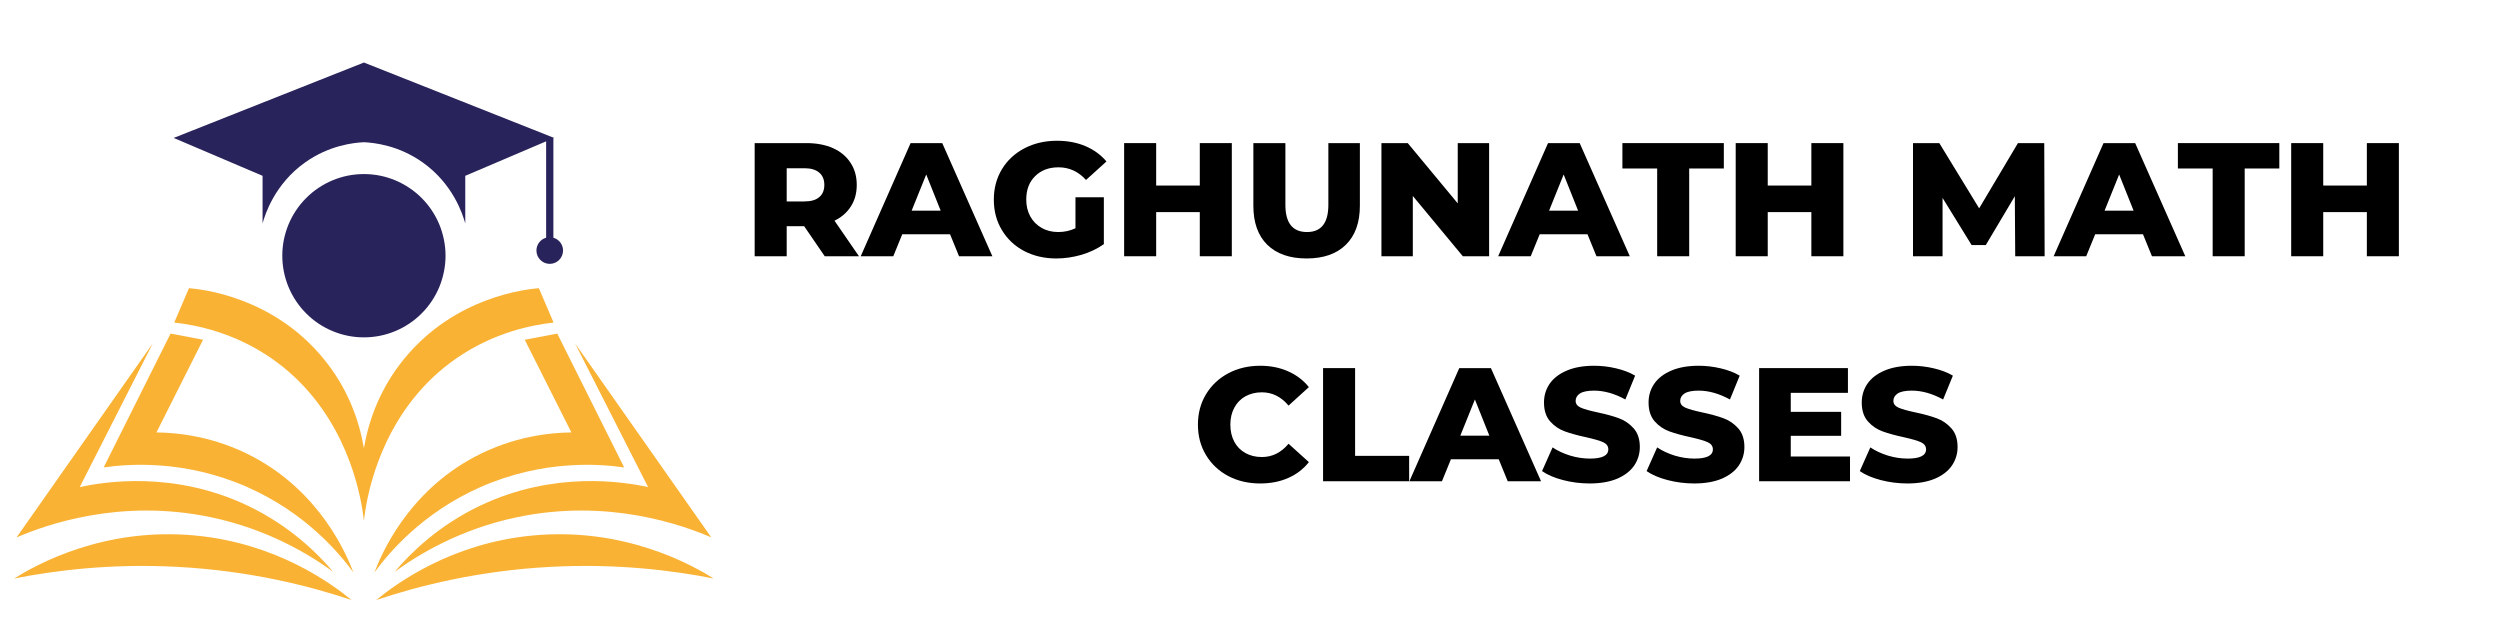 <svg xmlns="http://www.w3.org/2000/svg" xmlns:xlink="http://www.w3.org/1999/xlink" width="400" viewBox="0 0 300 75" height="100" preserveAspectRatio="xMidYMid meet"><defs><g></g><clipPath id="ff1c67c19e"><rect x="0" width="202" y="0" height="51"></rect></clipPath><clipPath id="27aee110db"><path d="M 20 7.5 L 68 7.5 L 68 32 L 20 32 Z M 20 7.5 " clip-rule="nonzero"></path></clipPath><clipPath id="db9d3c6768"><path d="M 1.668 41 L 40 41 L 40 69 L 1.668 69 Z M 1.668 41 " clip-rule="nonzero"></path></clipPath><clipPath id="a877c38eff"><path d="M 1.668 64 L 43 64 L 43 72 L 1.668 72 Z M 1.668 64 " clip-rule="nonzero"></path></clipPath><clipPath id="3489ac96a2"><path d="M 47 41 L 85.668 41 L 85.668 69 L 47 69 Z M 47 41 " clip-rule="nonzero"></path></clipPath><clipPath id="97a8ae4aac"><path d="M 45 64 L 85.668 64 L 85.668 72 L 45 72 Z M 45 64 " clip-rule="nonzero"></path></clipPath></defs><g transform="matrix(1, 0, 0, 1, 88, 12)"><g clip-path="url(#ff1c67c19e)"><g fill="#000000" fill-opacity="1"><g transform="translate(1.201, 18.75)"><g><path d="M 7.297 -3.609 L 5.203 -3.609 L 5.203 0 L 1.359 0 L 1.359 -13.578 L 7.562 -13.578 C 8.789 -13.578 9.859 -13.375 10.766 -12.969 C 11.672 -12.562 12.367 -11.977 12.859 -11.219 C 13.359 -10.469 13.609 -9.582 13.609 -8.562 C 13.609 -7.57 13.375 -6.711 12.906 -5.984 C 12.445 -5.254 11.789 -4.68 10.938 -4.266 L 13.875 0 L 9.766 0 Z M 9.719 -8.562 C 9.719 -9.195 9.516 -9.688 9.109 -10.031 C 8.711 -10.383 8.117 -10.562 7.328 -10.562 L 5.203 -10.562 L 5.203 -6.578 L 7.328 -6.578 C 8.117 -6.578 8.711 -6.75 9.109 -7.094 C 9.516 -7.438 9.719 -7.926 9.719 -8.562 Z M 9.719 -8.562 "></path></g></g></g><g fill="#000000" fill-opacity="1"><g transform="translate(15.553, 18.75)"><g><path d="M 10.453 -2.641 L 4.719 -2.641 L 3.641 0 L -0.266 0 L 5.719 -13.578 L 9.516 -13.578 L 15.531 0 L 11.531 0 Z M 9.328 -5.469 L 7.594 -9.812 L 5.844 -5.469 Z M 9.328 -5.469 "></path></g></g></g><g fill="#000000" fill-opacity="1"><g transform="translate(30.603, 18.75)"><g><path d="M 10.453 -7.078 L 13.859 -7.078 L 13.859 -1.453 C 13.078 -0.898 12.18 -0.473 11.172 -0.172 C 10.172 0.117 9.164 0.266 8.156 0.266 C 6.727 0.266 5.441 -0.031 4.297 -0.625 C 3.16 -1.227 2.27 -2.066 1.625 -3.141 C 0.977 -4.211 0.656 -5.43 0.656 -6.797 C 0.656 -8.148 0.977 -9.363 1.625 -10.438 C 2.27 -11.508 3.172 -12.348 4.328 -12.953 C 5.484 -13.555 6.785 -13.859 8.234 -13.859 C 9.492 -13.859 10.629 -13.645 11.641 -13.219 C 12.648 -12.789 13.492 -12.176 14.172 -11.375 L 11.719 -9.156 C 10.801 -10.164 9.703 -10.672 8.422 -10.672 C 7.254 -10.672 6.316 -10.316 5.609 -9.609 C 4.898 -8.91 4.547 -7.973 4.547 -6.797 C 4.547 -6.047 4.707 -5.375 5.031 -4.781 C 5.352 -4.195 5.805 -3.738 6.391 -3.406 C 6.973 -3.07 7.641 -2.906 8.391 -2.906 C 9.117 -2.906 9.805 -3.055 10.453 -3.359 Z M 10.453 -7.078 "></path></g></g></g><g fill="#000000" fill-opacity="1"><g transform="translate(45.537, 18.75)"><g><path d="M 14.281 -13.578 L 14.281 0 L 10.438 0 L 10.438 -5.297 L 5.203 -5.297 L 5.203 0 L 1.359 0 L 1.359 -13.578 L 5.203 -13.578 L 5.203 -8.484 L 10.438 -8.484 L 10.438 -13.578 Z M 14.281 -13.578 "></path></g></g></g><g fill="#000000" fill-opacity="1"><g transform="translate(61.169, 18.75)"><g><path d="M 7.625 0.266 C 5.602 0.266 4.031 -0.281 2.906 -1.375 C 1.789 -2.477 1.234 -4.039 1.234 -6.062 L 1.234 -13.578 L 5.078 -13.578 L 5.078 -6.172 C 5.078 -3.992 5.941 -2.906 7.672 -2.906 C 9.379 -2.906 10.234 -3.992 10.234 -6.172 L 10.234 -13.578 L 14.016 -13.578 L 14.016 -6.062 C 14.016 -4.039 13.453 -2.477 12.328 -1.375 C 11.211 -0.281 9.645 0.266 7.625 0.266 Z M 7.625 0.266 "></path></g></g></g><g fill="#000000" fill-opacity="1"><g transform="translate(76.413, 18.75)"><g><path d="M 14.281 -13.578 L 14.281 0 L 11.125 0 L 5.125 -7.234 L 5.125 0 L 1.359 0 L 1.359 -13.578 L 4.516 -13.578 L 10.516 -6.344 L 10.516 -13.578 Z M 14.281 -13.578 "></path></g></g></g><g fill="#000000" fill-opacity="1"><g transform="translate(92.045, 18.75)"><g><path d="M 10.453 -2.641 L 4.719 -2.641 L 3.641 0 L -0.266 0 L 5.719 -13.578 L 9.516 -13.578 L 15.531 0 L 11.531 0 Z M 9.328 -5.469 L 7.594 -9.812 L 5.844 -5.469 Z M 9.328 -5.469 "></path></g></g></g><g fill="#000000" fill-opacity="1"><g transform="translate(106.61, 18.75)"><g><path d="M 4.25 -10.531 L 0.078 -10.531 L 0.078 -13.578 L 12.25 -13.578 L 12.25 -10.531 L 8.094 -10.531 L 8.094 0 L 4.25 0 Z M 4.25 -10.531 "></path></g></g></g><g fill="#000000" fill-opacity="1"><g transform="translate(118.925, 18.75)"><g><path d="M 14.281 -13.578 L 14.281 0 L 10.438 0 L 10.438 -5.297 L 5.203 -5.297 L 5.203 0 L 1.359 0 L 1.359 -13.578 L 5.203 -13.578 L 5.203 -8.484 L 10.438 -8.484 L 10.438 -13.578 Z M 14.281 -13.578 "></path></g></g></g><g fill="#000000" fill-opacity="1"><g transform="translate(134.557, 18.75)"><g></g></g></g><g fill="#000000" fill-opacity="1"><g transform="translate(140.201, 18.75)"><g><path d="M 13.625 0 L 13.578 -7.203 L 10.094 -1.344 L 8.391 -1.344 L 4.906 -7 L 4.906 0 L 1.359 0 L 1.359 -13.578 L 4.516 -13.578 L 9.297 -5.75 L 13.953 -13.578 L 17.109 -13.578 L 17.156 0 Z M 13.625 0 "></path></g></g></g><g fill="#000000" fill-opacity="1"><g transform="translate(158.704, 18.75)"><g><path d="M 10.453 -2.641 L 4.719 -2.641 L 3.641 0 L -0.266 0 L 5.719 -13.578 L 9.516 -13.578 L 15.531 0 L 11.531 0 Z M 9.328 -5.469 L 7.594 -9.812 L 5.844 -5.469 Z M 9.328 -5.469 "></path></g></g></g><g fill="#000000" fill-opacity="1"><g transform="translate(173.269, 18.75)"><g><path d="M 4.25 -10.531 L 0.078 -10.531 L 0.078 -13.578 L 12.25 -13.578 L 12.25 -10.531 L 8.094 -10.531 L 8.094 0 L 4.25 0 Z M 4.25 -10.531 "></path></g></g></g><g fill="#000000" fill-opacity="1"><g transform="translate(185.584, 18.75)"><g><path d="M 14.281 -13.578 L 14.281 0 L 10.438 0 L 10.438 -5.297 L 5.203 -5.297 L 5.203 0 L 1.359 0 L 1.359 -13.578 L 5.203 -13.578 L 5.203 -8.484 L 10.438 -8.484 L 10.438 -13.578 Z M 14.281 -13.578 "></path></g></g></g><g fill="#000000" fill-opacity="1"><g transform="translate(55.095, 45.75)"><g><path d="M 8.125 0.266 C 6.707 0.266 5.43 -0.031 4.297 -0.625 C 3.16 -1.227 2.27 -2.066 1.625 -3.141 C 0.977 -4.211 0.656 -5.43 0.656 -6.797 C 0.656 -8.148 0.977 -9.363 1.625 -10.438 C 2.27 -11.508 3.16 -12.348 4.297 -12.953 C 5.43 -13.555 6.707 -13.859 8.125 -13.859 C 9.375 -13.859 10.492 -13.633 11.484 -13.188 C 12.484 -12.75 13.312 -12.117 13.969 -11.297 L 11.531 -9.078 C 10.645 -10.141 9.578 -10.672 8.328 -10.672 C 7.586 -10.672 6.926 -10.508 6.344 -10.188 C 5.77 -9.863 5.328 -9.406 5.016 -8.812 C 4.703 -8.227 4.547 -7.555 4.547 -6.797 C 4.547 -6.023 4.703 -5.344 5.016 -4.75 C 5.328 -4.164 5.77 -3.711 6.344 -3.391 C 6.926 -3.066 7.586 -2.906 8.328 -2.906 C 9.578 -2.906 10.645 -3.438 11.531 -4.5 L 13.969 -2.297 C 13.312 -1.461 12.484 -0.828 11.484 -0.391 C 10.492 0.047 9.375 0.266 8.125 0.266 Z M 8.125 0.266 "></path></g></g></g><g fill="#000000" fill-opacity="1"><g transform="translate(69.409, 45.75)"><g><path d="M 1.359 -13.578 L 5.203 -13.578 L 5.203 -3.047 L 11.688 -3.047 L 11.688 0 L 1.359 0 Z M 1.359 -13.578 "></path></g></g></g><g fill="#000000" fill-opacity="1"><g transform="translate(81.394, 45.75)"><g><path d="M 10.453 -2.641 L 4.719 -2.641 L 3.641 0 L -0.266 0 L 5.719 -13.578 L 9.516 -13.578 L 15.531 0 L 11.531 0 Z M 9.328 -5.469 L 7.594 -9.812 L 5.844 -5.469 Z M 9.328 -5.469 "></path></g></g></g><g fill="#000000" fill-opacity="1"><g transform="translate(96.638, 45.75)"><g><path d="M 6.125 0.266 C 5.031 0.266 3.961 0.129 2.922 -0.141 C 1.891 -0.41 1.051 -0.77 0.406 -1.219 L 1.672 -4.062 C 2.273 -3.656 2.977 -3.328 3.781 -3.078 C 4.582 -2.836 5.375 -2.719 6.156 -2.719 C 7.625 -2.719 8.359 -3.086 8.359 -3.828 C 8.359 -4.211 8.148 -4.5 7.734 -4.688 C 7.316 -4.875 6.641 -5.07 5.703 -5.281 C 4.68 -5.5 3.828 -5.734 3.141 -5.984 C 2.453 -6.234 1.863 -6.633 1.375 -7.188 C 0.883 -7.75 0.641 -8.504 0.641 -9.453 C 0.641 -10.273 0.863 -11.02 1.312 -11.688 C 1.77 -12.352 2.445 -12.879 3.344 -13.266 C 4.25 -13.66 5.352 -13.859 6.656 -13.859 C 7.551 -13.859 8.43 -13.754 9.297 -13.547 C 10.16 -13.348 10.922 -13.055 11.578 -12.672 L 10.406 -9.812 C 9.113 -10.52 7.859 -10.875 6.641 -10.875 C 5.867 -10.875 5.305 -10.758 4.953 -10.531 C 4.609 -10.301 4.438 -10.004 4.438 -9.641 C 4.438 -9.285 4.645 -9.016 5.062 -8.828 C 5.477 -8.648 6.145 -8.461 7.062 -8.266 C 8.094 -8.047 8.945 -7.812 9.625 -7.562 C 10.312 -7.312 10.898 -6.91 11.391 -6.359 C 11.891 -5.805 12.141 -5.055 12.141 -4.109 C 12.141 -3.297 11.914 -2.555 11.469 -1.891 C 11.02 -1.234 10.344 -0.707 9.438 -0.312 C 8.531 0.07 7.426 0.266 6.125 0.266 Z M 6.125 0.266 "></path></g></g></g><g fill="#000000" fill-opacity="1"><g transform="translate(109.187, 45.75)"><g><path d="M 6.125 0.266 C 5.031 0.266 3.961 0.129 2.922 -0.141 C 1.891 -0.41 1.051 -0.77 0.406 -1.219 L 1.672 -4.062 C 2.273 -3.656 2.977 -3.328 3.781 -3.078 C 4.582 -2.836 5.375 -2.719 6.156 -2.719 C 7.625 -2.719 8.359 -3.086 8.359 -3.828 C 8.359 -4.211 8.148 -4.5 7.734 -4.688 C 7.316 -4.875 6.641 -5.07 5.703 -5.281 C 4.68 -5.5 3.828 -5.734 3.141 -5.984 C 2.453 -6.234 1.863 -6.633 1.375 -7.188 C 0.883 -7.75 0.641 -8.504 0.641 -9.453 C 0.641 -10.273 0.863 -11.02 1.312 -11.688 C 1.77 -12.352 2.445 -12.879 3.344 -13.266 C 4.25 -13.66 5.352 -13.859 6.656 -13.859 C 7.551 -13.859 8.43 -13.754 9.297 -13.547 C 10.16 -13.348 10.922 -13.055 11.578 -12.672 L 10.406 -9.812 C 9.113 -10.52 7.859 -10.875 6.641 -10.875 C 5.867 -10.875 5.305 -10.758 4.953 -10.531 C 4.609 -10.301 4.438 -10.004 4.438 -9.641 C 4.438 -9.285 4.645 -9.016 5.062 -8.828 C 5.477 -8.648 6.145 -8.461 7.062 -8.266 C 8.094 -8.047 8.945 -7.812 9.625 -7.562 C 10.312 -7.312 10.898 -6.91 11.391 -6.359 C 11.891 -5.805 12.141 -5.055 12.141 -4.109 C 12.141 -3.297 11.914 -2.555 11.469 -1.891 C 11.02 -1.234 10.344 -0.707 9.438 -0.312 C 8.531 0.07 7.426 0.266 6.125 0.266 Z M 6.125 0.266 "></path></g></g></g><g fill="#000000" fill-opacity="1"><g transform="translate(121.735, 45.75)"><g><path d="M 12.266 -2.969 L 12.266 0 L 1.359 0 L 1.359 -13.578 L 12.016 -13.578 L 12.016 -10.609 L 5.156 -10.609 L 5.156 -8.328 L 11.203 -8.328 L 11.203 -5.453 L 5.156 -5.453 L 5.156 -2.969 Z M 12.266 -2.969 "></path></g></g></g><g fill="#000000" fill-opacity="1"><g transform="translate(134.768, 45.75)"><g><path d="M 6.125 0.266 C 5.031 0.266 3.961 0.129 2.922 -0.141 C 1.891 -0.41 1.051 -0.77 0.406 -1.219 L 1.672 -4.062 C 2.273 -3.656 2.977 -3.328 3.781 -3.078 C 4.582 -2.836 5.375 -2.719 6.156 -2.719 C 7.625 -2.719 8.359 -3.086 8.359 -3.828 C 8.359 -4.211 8.148 -4.5 7.734 -4.688 C 7.316 -4.875 6.641 -5.07 5.703 -5.281 C 4.68 -5.5 3.828 -5.734 3.141 -5.984 C 2.453 -6.234 1.863 -6.633 1.375 -7.188 C 0.883 -7.75 0.641 -8.504 0.641 -9.453 C 0.641 -10.273 0.863 -11.02 1.312 -11.688 C 1.77 -12.352 2.445 -12.879 3.344 -13.266 C 4.25 -13.66 5.352 -13.859 6.656 -13.859 C 7.551 -13.859 8.43 -13.754 9.297 -13.547 C 10.16 -13.348 10.922 -13.055 11.578 -12.672 L 10.406 -9.812 C 9.113 -10.52 7.859 -10.875 6.641 -10.875 C 5.867 -10.875 5.305 -10.758 4.953 -10.531 C 4.609 -10.301 4.438 -10.004 4.438 -9.641 C 4.438 -9.285 4.645 -9.016 5.062 -8.828 C 5.477 -8.648 6.145 -8.461 7.062 -8.266 C 8.094 -8.047 8.945 -7.812 9.625 -7.562 C 10.312 -7.312 10.898 -6.91 11.391 -6.359 C 11.891 -5.805 12.141 -5.055 12.141 -4.109 C 12.141 -3.297 11.914 -2.555 11.469 -1.891 C 11.02 -1.234 10.344 -0.707 9.438 -0.312 C 8.531 0.07 7.426 0.266 6.125 0.266 Z M 6.125 0.266 "></path></g></g></g></g></g><path fill="#29235c" d="M 53.465 30.684 C 53.465 31.328 53.402 31.965 53.273 32.598 C 53.148 33.227 52.965 33.84 52.719 34.434 C 52.473 35.031 52.168 35.594 51.812 36.129 C 51.457 36.664 51.051 37.16 50.594 37.613 C 50.141 38.07 49.645 38.477 49.109 38.832 C 48.574 39.191 48.012 39.492 47.418 39.738 C 46.824 39.984 46.211 40.172 45.582 40.297 C 44.949 40.422 44.312 40.484 43.668 40.484 C 43.027 40.484 42.391 40.422 41.758 40.297 C 41.129 40.172 40.516 39.984 39.922 39.738 C 39.328 39.492 38.762 39.191 38.227 38.832 C 37.695 38.477 37.199 38.07 36.746 37.613 C 36.289 37.16 35.883 36.664 35.527 36.129 C 35.168 35.594 34.867 35.031 34.621 34.434 C 34.375 33.84 34.191 33.227 34.062 32.598 C 33.938 31.965 33.875 31.328 33.875 30.684 C 33.875 30.043 33.938 29.406 34.062 28.773 C 34.191 28.145 34.375 27.531 34.621 26.938 C 34.867 26.34 35.168 25.777 35.527 25.242 C 35.883 24.707 36.289 24.211 36.746 23.758 C 37.199 23.301 37.695 22.895 38.227 22.539 C 38.762 22.18 39.328 21.879 39.922 21.633 C 40.516 21.387 41.129 21.199 41.758 21.074 C 42.391 20.949 43.027 20.887 43.668 20.887 C 44.312 20.887 44.949 20.949 45.582 21.074 C 46.211 21.199 46.824 21.387 47.418 21.633 C 48.012 21.879 48.574 22.18 49.109 22.539 C 49.645 22.895 50.141 23.301 50.594 23.758 C 51.051 24.211 51.457 24.707 51.812 25.242 C 52.168 25.777 52.473 26.34 52.719 26.938 C 52.965 27.531 53.148 28.145 53.273 28.773 C 53.402 29.406 53.465 30.043 53.465 30.684 Z M 53.465 30.684 " fill-opacity="1" fill-rule="nonzero"></path><g clip-path="url(#27aee110db)"><path fill="#29235c" d="M 66.406 28.527 L 66.406 16.59 C 66.438 16.578 66.469 16.562 66.5 16.551 C 58.891 13.535 51.281 10.52 43.672 7.504 C 43.672 7.5 43.672 7.5 43.672 7.5 C 43.672 7.5 43.672 7.5 43.668 7.5 C 43.668 7.5 43.668 7.5 43.668 7.504 C 36.059 10.52 28.449 13.535 20.84 16.551 C 24.395 18.066 27.949 19.582 31.508 21.098 C 31.508 23.004 31.508 24.906 31.508 26.812 C 31.812 25.707 32.973 22.082 36.609 19.496 C 39.5 17.438 42.43 17.125 43.668 17.066 C 44.906 17.125 47.84 17.438 50.73 19.496 C 54.367 22.082 55.523 25.707 55.832 26.812 C 55.832 24.906 55.832 23.004 55.832 21.098 C 59.066 19.719 62.301 18.34 65.535 16.961 L 65.535 28.523 C 64.863 28.715 64.371 29.332 64.371 30.062 C 64.371 30.945 65.086 31.664 65.969 31.664 C 66.852 31.664 67.566 30.945 67.566 30.062 C 67.566 29.332 67.074 28.715 66.406 28.527 Z M 66.406 28.527 " fill-opacity="1" fill-rule="nonzero"></path></g><path fill="#f9b233" d="M 30.406 54.836 C 25.707 52.332 21.277 51.922 18.773 51.891 C 20.637 48.184 22.504 44.477 24.367 40.77 C 23.066 40.523 21.77 40.277 20.469 40.031 C 17.793 45.383 15.117 50.738 12.441 56.09 C 15.27 55.684 22.078 55.102 29.668 58.445 C 36.684 61.539 40.711 66.375 42.406 68.688 C 41.578 66.508 38.457 59.125 30.406 54.836 Z M 30.406 54.836 " fill-opacity="1" fill-rule="nonzero"></path><g clip-path="url(#db9d3c6768)"><path fill="#f9b233" d="M 25.254 62.055 C 32.109 63.484 37.098 66.52 39.977 68.613 C 38.094 66.391 34.754 63.066 29.672 60.656 C 20.828 56.469 12.543 57.812 9.57 58.445 C 12.492 52.703 15.414 46.957 18.332 41.211 C 12.883 48.969 7.438 56.727 1.988 64.488 C 5.449 63.004 14.316 59.777 25.254 62.055 Z M 25.254 62.055 " fill-opacity="1" fill-rule="nonzero"></path></g><g clip-path="url(#a877c38eff)"><path fill="#f9b233" d="M 1.695 69.422 C 6.723 68.426 13.418 67.605 21.277 68.023 C 29.91 68.48 37.043 70.281 42.184 72 C 39.746 70.004 33.211 65.203 23.484 64.266 C 12.402 63.195 4.25 67.828 1.695 69.422 Z M 1.695 69.422 " fill-opacity="1" fill-rule="nonzero"></path></g><path fill="#f9b233" d="M 43.727 62.031 C 43.766 61.809 43.809 61.516 43.852 61.168 C 44.426 57.602 46.594 48.641 54.797 42.977 C 59.258 39.902 63.758 39.004 66.43 38.707 C 65.84 37.332 65.254 35.957 64.664 34.582 C 63.078 34.719 54.645 35.609 48.566 42.98 C 45.602 46.57 44.242 50.438 43.668 53.781 C 43.098 50.438 41.738 46.57 38.773 42.98 C 32.695 35.609 24.262 34.719 22.676 34.582 C 22.086 35.957 21.5 37.332 20.91 38.707 C 23.582 39.004 28.082 39.902 32.543 42.977 C 40.746 48.641 42.914 57.602 43.488 61.168 C 43.531 61.516 43.574 61.809 43.613 62.031 C 43.633 62.188 43.648 62.32 43.656 62.426 C 43.66 62.406 43.664 62.383 43.668 62.363 C 43.676 62.383 43.68 62.406 43.68 62.426 C 43.691 62.32 43.707 62.188 43.727 62.031 Z M 43.727 62.031 " fill-opacity="1" fill-rule="nonzero"></path><path fill="#f9b233" d="M 57.668 58.445 C 65.262 55.102 72.066 55.684 74.898 56.09 C 72.223 50.738 69.547 45.383 66.871 40.031 C 65.57 40.277 64.27 40.523 62.969 40.77 C 64.836 44.477 66.699 48.184 68.566 51.891 C 66.062 51.922 61.633 52.332 56.934 54.836 C 48.883 59.125 45.762 66.508 44.934 68.684 C 46.629 66.375 50.656 61.539 57.668 58.445 Z M 57.668 58.445 " fill-opacity="1" fill-rule="nonzero"></path><g clip-path="url(#3489ac96a2)"><path fill="#f9b233" d="M 57.668 60.656 C 52.586 63.066 49.246 66.391 47.363 68.613 C 50.238 66.52 55.23 63.484 62.086 62.055 C 73.023 59.777 81.891 63.004 85.352 64.484 C 79.902 56.727 74.457 48.969 69.008 41.211 C 71.926 46.957 74.848 52.699 77.77 58.445 C 74.797 57.812 66.512 56.469 57.668 60.656 Z M 57.668 60.656 " fill-opacity="1" fill-rule="nonzero"></path></g><g clip-path="url(#97a8ae4aac)"><path fill="#f9b233" d="M 63.852 64.266 C 54.129 65.203 47.594 70.004 45.152 72 C 50.297 70.281 57.43 68.48 66.062 68.023 C 73.922 67.605 80.617 68.426 85.645 69.422 C 83.09 67.828 74.938 63.195 63.852 64.266 Z M 63.852 64.266 " fill-opacity="1" fill-rule="nonzero"></path></g></svg>